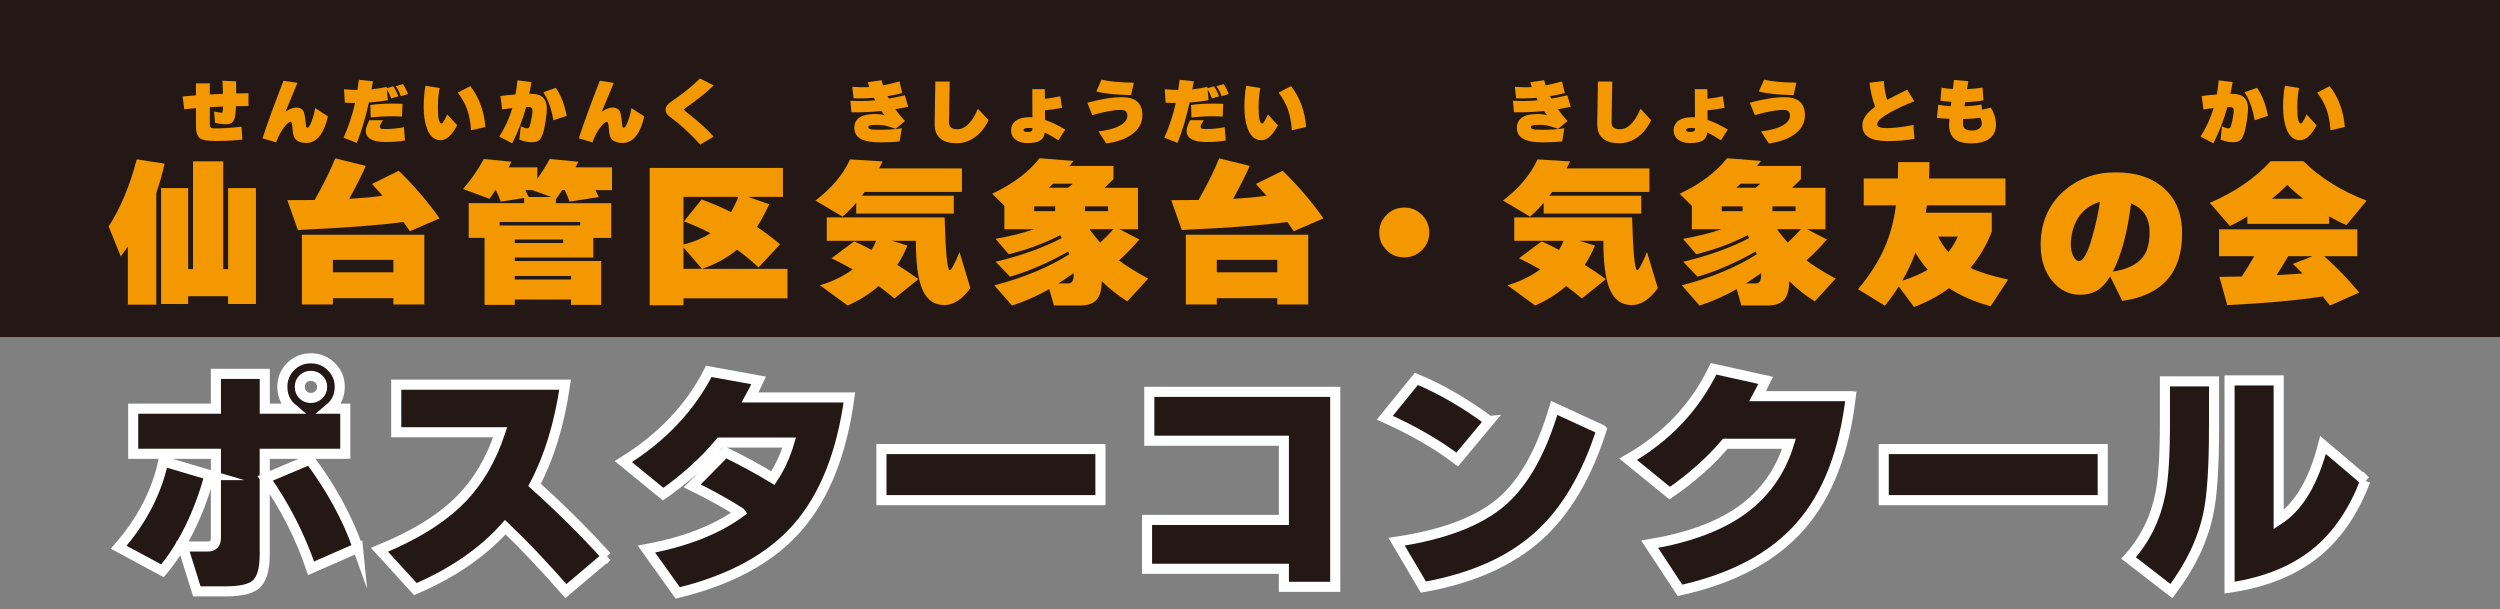 <?xml version="1.0" encoding="UTF-8"?>
<svg id="_レイヤー_2" data-name="レイヤー 2" xmlns="http://www.w3.org/2000/svg" viewBox="0 0 604.56 147.38">
  <rect x="0" y="0" width="604.56" height="147.38" fill="#808080" stroke="none"/>
  <defs>
    <style>
      .cls-1 {
        fill: #f39800;
      }

      .cls-1, .cls-2 {
        stroke-width: 0px;
      }

      .cls-3 {
        stroke: #fff;
        stroke-miterlimit: 10;
        stroke-width: 2.44px;
      }

      .cls-3, .cls-2 {
        fill: #231815;
      }
    </style>
  </defs>
  <g id="_オモテ" data-name="オモテ">
    <g id="_火山防災の日タイトル" data-name="火山防災の日タイトル">
      <rect class="cls-2" width="604.56" height="81.5"/>
      <g>
        <path class="cls-1" d="M37.79,73.67h-6.88v-14.02c-.08.13-.65.91-1.71,2.36l-2.93-7.26c2.86-4.41,5.13-9.82,6.8-16.23l6.73,1.06c-.58,2.58-1.25,4.95-2.01,7.11v26.98ZM61.88,73.52h-6.73v-1.9h-9.65v1.9h-6.54v-28.04h6.54v19.61h1.18v-26.07h7.3v26.07h1.18v-19.61h6.73v28.04Z"/>
        <path class="cls-1" d="M97.57,53.68c-5.5.76-14.01,1.41-25.54,1.94l-2.55-7.22c2.31,0,4.51-.01,6.61-.04,2.25-4,3.91-7.36,4.98-10.07l7.37,1.82c-.58,1.49-1.91,4.15-3.99,7.98,2.96-.18,5.65-.43,8.06-.76-.99-1.14-1.84-2.09-2.55-2.85l6.46-3.19c3.67,3.55,6.97,7.39,9.88,11.51l-7.18,3.12c-.51-.76-1.03-1.51-1.56-2.24ZM102.62,73.63h-7.49v-1.52h-14.63v1.52h-7.49v-16.87h29.6v16.87ZM95.13,65.84v-3h-14.63v3h14.63Z"/>
        <path class="cls-1" d="M123.67,39.09c-.13.3-.34.76-.65,1.37h6.92v2.74c.96-1.29,1.96-2.88,3-4.75l6.92.65c-.15.3-.38.76-.68,1.37h8.82v5.51h-3.99c.3.61.57,1.17.8,1.67l-7.07,1.1c-.3-.86-.7-1.79-1.18-2.77h-.61c-.51.76-.99,1.46-1.44,2.09l-.08-.04v1.1h13.38v8.4h-4.33v4.75h-19v.84h20.9v10.6h-7.3v-1.29h-13.6v1.29h-7.3v-16.19h-3.84v-8.4h13.41v-1.25l-5.66.87c-.33-.91-.72-1.84-1.18-2.77h-.11c-.58.89-1.06,1.58-1.44,2.09l-6.38-2.36c1.98-2.31,3.65-4.72,5.02-7.26l6.69.65ZM120.82,54.52h19.49v-.84h-19.49v.84ZM136.17,58.77v-.84h-11.7v.84h11.7ZM138.07,67.59v-.84h-13.6v.84h13.6ZM127.05,45.97c.28.53.54,1.09.8,1.67h5.47l-4.64-1.67h-1.63Z"/>
        <path class="cls-1" d="M190.44,72.15h-25.16v1.67h-8.17v-33.21h32.22v6.99h-8.44l5.13,1.79c-.96,2.08-1.95,3.9-2.96,5.47,1.9,1.27,3.76,2.67,5.59,4.22l-5.21,5.59c-1.75-1.62-3.48-3.05-5.21-4.29-2.33,1.95-5.16,3.5-8.47,4.64h20.67v7.14ZM178.54,47.6h-13.26v11.55c2.58-.68,4.76-1.6,6.54-2.74-1.98-1.04-4.12-2-6.42-2.89l4.26-5.28c2.41.86,4.77,1.88,7.11,3.04.63-1.06,1.23-2.29,1.79-3.69ZM165.28,59.84v5.17h4.48l-4.48-5.17Z"/>
        <path class="cls-1" d="M213.43,39.05c-.3.63-.58,1.19-.84,1.67h20.03v5.7h-23.52s-.25.33-.68.91h22.23v4.33h-23.6v-2.62c-1.14,1.34-2.24,2.46-3.31,3.34l-6.54-3.88c3.93-3.01,6.71-6.33,8.36-9.96l7.87.49ZM219.43,59.38c-.66,1.65-1.47,3.21-2.43,4.67,1.8,1.14,3.5,2.29,5.09,3.46l-5.81,4.67c-1.17-1.01-2.43-2.01-3.8-3-2.13,1.85-4.62,3.42-7.49,4.71l-6.69-4.9c2.96-.89,5.6-2.17,7.9-3.84-1.75-1.01-3.46-1.91-5.13-2.7l5.47-4.07c1.11.46,2.52,1.14,4.22,2.05.4-.63.77-1.37,1.1-2.2h-11.93v-5.66h28.5c.23,8.51.65,12.77,1.25,12.77.35,0,1.14-1.46,2.36-4.37l2.62,8.7c-1.98,2.74-4.08,4.1-6.31,4.1-2.56,0-4.37-1.37-5.43-4.1-.96-2.41-1.44-6.22-1.44-11.44h-5.78l3.72,1.14Z"/>
        <path class="cls-1" d="M253.71,69.91c-2.76,1.6-5.75,2.93-8.97,3.99l-4.29-4.9c7.12-1.85,13.16-4.36,18.13-7.52,0-.02-.09-.24-.27-.65-4.89,2.76-9.58,4.79-14.06,6.08l-3.46-3.61c6.13-1.47,11.45-3.38,15.96-5.74-.15-.25-.28-.48-.38-.68-3.8,1.95-7.94,3.48-12.43,4.6l-3.19-3.72c3.55-.63,6.64-1.41,9.27-2.32h-7.14v-5.66l-2.96-2.93c4.94-2.3,8.76-5.17,11.48-8.59l8.21.65c-.38.48-.7.89-.95,1.22h10.6v3.19c-.76.79-1.47,1.48-2.13,2.09h8.06v10.03h-4.45l4.79,2.47c-1.7,1.98-3.34,3.66-4.94,5.05,1.72,1.32,4.08,2.79,7.07,4.41l-5.05,5.51c-2.25-1.42-4.32-3.05-6.19-4.9,0,2.05-.41,3.55-1.22,4.48-.81.94-2.13,1.41-3.95,1.41h-6.38l-1.14-3.95ZM255.15,51.06v-1.14h-5.05v1.14h5.05ZM254.7,44.41c-.23.2-.58.53-1.06.99h4.67c.23-.2.61-.53,1.14-.99h-4.75ZM255.95,68.54h2.43c.84,0,1.25-.67,1.25-2.01v-.49c-1.29.91-2.52,1.75-3.69,2.51ZM267.96,51.06v-1.14h-5.59v1.14h5.59ZM263.51,55.43l.08.19c.81,1.09,1.63,2.1,2.47,3.04,1.09-.99,2.15-2.06,3.19-3.23h-5.74Z"/>
        <path class="cls-1" d="M311.32,53.68c-5.5.76-14.01,1.41-25.54,1.94l-2.55-7.22c2.31,0,4.51-.01,6.61-.04,2.25-4,3.91-7.36,4.98-10.07l7.37,1.82c-.58,1.49-1.91,4.15-3.99,7.98,2.96-.18,5.65-.43,8.06-.76-.99-1.14-1.84-2.09-2.55-2.85l6.46-3.19c3.67,3.55,6.97,7.39,9.88,11.51l-7.18,3.12c-.51-.76-1.03-1.51-1.56-2.24ZM316.37,73.63h-7.49v-1.52h-14.63v1.52h-7.49v-16.87h29.6v16.87ZM308.88,65.84v-3h-14.63v3h14.63Z"/>
        <path class="cls-1" d="M345.63,56.23c0,1.67-.59,3.09-1.77,4.26-1.18,1.17-2.6,1.75-4.28,1.75s-3.1-.58-4.28-1.75c-1.18-1.17-1.77-2.58-1.77-4.26s.59-3.1,1.77-4.27c1.18-1.18,2.6-1.77,4.28-1.77s3.1.59,4.28,1.77c1.18,1.18,1.77,2.6,1.77,4.27Z"/>
        <path class="cls-1" d="M379.68,39.05c-.3.63-.58,1.19-.84,1.67h20.03v5.7h-23.52s-.25.33-.68.91h22.23v4.33h-23.6v-2.62c-1.14,1.34-2.24,2.46-3.31,3.34l-6.54-3.88c3.93-3.01,6.71-6.33,8.36-9.96l7.87.49ZM385.68,59.38c-.66,1.65-1.47,3.21-2.43,4.67,1.8,1.14,3.5,2.29,5.09,3.46l-5.81,4.67c-1.17-1.01-2.43-2.01-3.8-3-2.13,1.85-4.62,3.42-7.49,4.71l-6.69-4.9c2.96-.89,5.6-2.17,7.9-3.84-1.75-1.01-3.46-1.91-5.13-2.7l5.47-4.07c1.11.46,2.52,1.14,4.22,2.05.41-.63.77-1.37,1.1-2.2h-11.93v-5.66h28.5c.23,8.51.65,12.77,1.25,12.77.35,0,1.14-1.46,2.36-4.37l2.62,8.7c-1.98,2.74-4.08,4.1-6.31,4.1-2.56,0-4.37-1.37-5.43-4.1-.96-2.41-1.44-6.22-1.44-11.44h-5.78l3.72,1.14Z"/>
        <path class="cls-1" d="M419.96,69.91c-2.76,1.6-5.75,2.93-8.97,3.99l-4.29-4.9c7.12-1.85,13.16-4.36,18.13-7.52,0-.02-.09-.24-.27-.65-4.89,2.76-9.58,4.79-14.06,6.08l-3.46-3.61c6.13-1.47,11.45-3.38,15.96-5.74-.15-.25-.28-.48-.38-.68-3.8,1.95-7.94,3.48-12.43,4.6l-3.19-3.72c3.55-.63,6.64-1.41,9.27-2.32h-7.14v-5.66l-2.96-2.93c4.94-2.3,8.76-5.17,11.48-8.59l8.21.65c-.38.48-.7.89-.95,1.22h10.6v3.19c-.76.79-1.47,1.48-2.13,2.09h8.06v10.03h-4.45l4.79,2.47c-1.7,1.98-3.34,3.66-4.94,5.05,1.72,1.32,4.08,2.79,7.07,4.41l-5.05,5.51c-2.25-1.42-4.32-3.05-6.19-4.9,0,2.05-.41,3.55-1.22,4.48-.81.94-2.13,1.41-3.95,1.41h-6.38l-1.14-3.95ZM421.4,51.06v-1.14h-5.05v1.14h5.05ZM420.95,44.41c-.23.2-.58.53-1.06.99h4.67c.23-.2.61-.53,1.14-.99h-4.75ZM422.2,68.54h2.43c.84,0,1.25-.67,1.25-2.01v-.49c-1.29.91-2.52,1.75-3.69,2.51ZM434.21,51.06v-1.14h-5.59v1.14h5.59ZM429.76,55.43l.08.19c.81,1.09,1.63,2.1,2.47,3.04,1.09-.99,2.15-2.06,3.19-3.23h-5.74Z"/>
        <path class="cls-1" d="M466.58,39.2c0,1.37-.03,2.69-.08,3.95h18.47v6.5h-19c-.05.41-.14,1-.27,1.79h15.96v4.56c-1.19,3.17-2.91,6.09-5.17,8.78,2.18,1.04,5.22,1.98,9.12,2.81l-4.22,6.46c-3.93-1.06-7.28-2.52-10.07-4.37-2.48,1.85-5.31,3.37-8.47,4.56l-3.69-4.98c-.99,1.57-2.1,3.13-3.34,4.67l-6.5-3.99c2.81-3.37,4.93-6.67,6.35-9.92,1.39-3.09,2.33-6.55,2.81-10.37h-7.79v-6.5h8.25c.05-1.57.08-2.89.08-3.95h7.56ZM463.2,61.13c-.91,2.41-1.98,4.66-3.19,6.76,2.38-.76,4.43-1.65,6.16-2.66-1.04-1.17-2.03-2.53-2.96-4.1ZM471.18,60.94c.86-1.09,1.62-2.33,2.28-3.72h-4.79c.73,1.47,1.57,2.71,2.51,3.72Z"/>
        <path class="cls-1" d="M527.69,56.38c0,9.58-4.83,15.04-14.48,16.38l-2.93-5.93-.04.08c-.94,1.55-1.97,2.66-3.1,3.34s-2.51,1.03-4.16,1.03c-2.64,0-4.88-1.13-6.73-3.38-1.85-2.25-2.77-5.15-2.77-8.7,0-5.29,1.84-9.6,5.51-12.92,3.44-3.06,7.64-4.6,12.58-4.6s8.65,1.22,11.51,3.65c3.07,2.61,4.6,6.3,4.6,11.06ZM507.81,48.82c-2.36.66-4.17,2.04-5.43,4.14-1.06,1.82-1.6,3.91-1.6,6.27,0,1.09.23,2.04.68,2.85.41.71.81,1.06,1.22,1.06,1.12,0,2.24-2.08,3.38-6.23.74-2.58,1.32-5.28,1.75-8.09ZM510.93,65.69c3.47-.56,5.89-1.73,7.26-3.53,1.09-1.39,1.63-3.39,1.63-6,0-3.47-1.5-5.79-4.48-6.95-.86,6.94-2.33,12.44-4.41,16.49Z"/>
        <path class="cls-1" d="M563.22,54.14h-19.76v-1.79c-1.29.81-2.7,1.58-4.22,2.32l-4.86-5.62c6.08-2.61,10.98-5.97,14.71-10.07h7.94c3.95,3.95,9.04,7.13,15.28,9.54l-4.9,5.93c-1.39-.61-2.79-1.32-4.18-2.13v1.82ZM561.7,71.69c-6.33.96-14.04,1.66-23.1,2.09l-1.9-6.84c1.22,0,3.03-.02,5.43-.08,1.06-1.62,2.06-3.26,3-4.9h-8.51v-6.5h33.44v6.5h-8.02c3.01,2.66,5.84,5.59,8.47,8.78l-7.07,3.15c-.46-.61-1.04-1.34-1.75-2.2ZM549.42,48.06h7.52c-1.39-1.09-2.66-2.2-3.8-3.34-1.14,1.14-2.38,2.26-3.72,3.34ZM550.56,66.52c1.37-.08,3.45-.2,6.23-.38-.96-1.01-1.74-1.79-2.32-2.32l4.75-1.86h-5.89c-.56.99-1.48,2.51-2.77,4.56Z"/>
      </g>
      <g>
        <path class="cls-3" d="M50.69,114.89c-2.59,9.41-6.38,17.13-11.39,23.15l-10.6-5.7c5.57-6.38,9.17-13.31,10.79-20.78l11.21,3.33ZM83.47,109.74h-19.45v24.3c0,3.68-.73,6.12-2.18,7.33-1.29,1.09-3.74,1.64-7.33,1.64h-6.91l-3.39-10.85h6c1.33,0,2-.69,2-2.06v-20.36h-20v-10.91h20v-8.42h11.82v8.42h6.67c-1.62-1.37-2.42-3.13-2.42-5.27,0-1.94.67-3.58,2-4.91s2.97-2,4.91-2,3.53.67,4.91,2c1.37,1.33,2.06,2.97,2.06,4.91,0,2.14-.83,3.9-2.48,5.27h3.82v10.91ZM86.56,132.46l-11.33,4.97c-2.63-7.72-6.32-14.97-11.09-21.75l10.79-4.54c5.17,6.95,9.05,14.06,11.63,21.33ZM77.9,93.56c0-.73-.26-1.35-.79-1.88-.53-.52-1.17-.79-1.94-.79s-1.4.25-1.91.76c-.51.51-.76,1.14-.76,1.91s.25,1.4.76,1.91c.5.51,1.14.76,1.91.76s1.41-.26,1.94-.79c.52-.52.79-1.15.79-1.88Z"/>
        <path class="cls-3" d="M146.73,134.58l-9.88,8.36c-5.62-6.38-10.5-11.53-14.66-15.45-5.45,6.1-12.71,11.09-21.75,14.97l-8.67-9.51c8.52-3.47,15.09-7.55,19.69-12.24,4.12-4.16,7.29-9.55,9.51-16.18h-25.15v-11.51h40.84c-1.37,9.45-3.84,17.53-7.39,24.24,6.46,5.82,12.28,11.59,17.45,17.33Z"/>
        <path class="cls-3" d="M178.97,123.92c-3.35-2.14-7.21-4.28-11.57-6.42l8-8.12c4,1.94,7.84,4.02,11.51,6.24,1.7-2.58,3.01-5.45,3.94-8.6h-16.72c-3.72,4.48-8.3,8.65-13.76,12.48l-9.63-7.88c9.33-5.78,16.22-13.05,20.66-21.81l12.06,2.18c-.77,1.66-1.45,3.03-2.06,4.12h24c-1.82,13.45-5.98,23.92-12.48,31.39-6.5,7.47-16.18,12.77-29.03,15.88l-7.57-10.6c9.41-1.74,16.97-4.69,22.66-8.85Z"/>
        <path class="cls-3" d="M266.11,120.95h-52.96v-12.36h52.96v12.36Z"/>
        <path class="cls-3" d="M322.89,141.91h-12.42v-4.36h-33.09v-11.82h33.09v-19.15h-32.54v-11.82h44.96v47.14Z"/>
        <path class="cls-3" d="M360.15,101.8l-7.76,9.33c-4.77-3.64-10.6-7.01-17.51-10.12l7.63-9.39c5.86,2.42,11.73,5.82,17.63,10.18ZM387.3,103.92c-3.55,11.11-8.56,19.61-15.03,25.51-6.87,6.26-16.22,10.44-28.06,12.54l-6.48-10.97c11.43-1.7,19.94-4.95,25.51-9.76,5.33-4.65,9.53-12.18,12.6-22.6l11.45,5.27Z"/>
        <path class="cls-3" d="M447.59,95.8c-1.58,13.45-5.62,23.9-12.12,31.33-6.58,7.55-16.32,12.77-29.21,15.63l-7.33-11.15c9.41-1.58,16.87-4.34,22.36-8.3,5.49-3.96,9.27-9.29,11.33-16h-15.39c-3.68,4.32-8.16,8.3-13.45,11.94l-10.06-8.18c9.29-5.33,16.18-12.62,20.66-21.88l12.6,2.79c-.69,1.41-1.33,2.69-1.94,3.82h22.54Z"/>
        <path class="cls-3" d="M508.49,120.95h-52.96v-12.36h52.96v12.36Z"/>
        <path class="cls-3" d="M535.4,103.68c0,9.45-.46,16.32-1.39,20.6-1.33,6.34-4.3,12.56-8.91,18.66l-10.36-8c3.96-4.4,6.52-9.59,7.7-15.57.73-3.55,1.09-9.31,1.09-17.27v-9.88h11.88v11.45ZM572,116.28c-2.75,7.15-6.5,12.77-11.27,16.85-5.49,4.69-12.69,7.68-21.57,8.97v-50.11h11.88v33.69c4.85-3.15,8.42-9.17,10.73-18.06l10.24,8.67Z"/>
      </g>
      <g>
        <path class="cls-1" d="M60.09,25.65c-.93,0-1.94,0-3.03.02-.03.77-.08,1.41-.14,1.92-.09.86-.29,1.48-.61,1.85-.35.41-.91.61-1.67.61s-1.61-.11-2.63-.34l-.25-2.75c.9.2,1.52.31,1.87.31.17,0,.27-.5.31-1.51-1.19.05-2.26.1-3.2.15v4.03c0,.52.11.85.34.99.14.08.48.12,1.02.12,1.82,0,3.93-.14,6.31-.41l.2,3.11c-1.93.23-4.04.34-6.34.34-1.94,0-3.19-.18-3.76-.53-.75-.46-1.12-1.52-1.12-3.16v-4.25c-.78.07-1.73.16-2.84.27l-.39-3.09c1.35-.12,2.43-.21,3.23-.27v-2.91h3.35v2.69c.84-.05,1.9-.1,3.18-.15,0-.02-.04-1.08-.12-3.18l3.28.17c.03,1.1.05,2.07.05,2.91,1.27-.03,2.25-.05,2.96-.05v3.13Z"/>
        <path class="cls-1" d="M79.3,28.13c-.43,1.97-1.06,3.51-1.89,4.62-.92,1.21-2.02,1.82-3.31,1.82-1.16,0-2-.26-2.53-.78-.4-.4-.65-.99-.75-1.79-.06-.54-.11-1.09-.15-1.63-.08-.6-.21-.9-.39-.9-.4,0-.93.44-1.6,1.33-.71.94-1.31,2.05-1.8,3.33l-.05.31-3.35-.99c1.17-3.59,2.86-8.23,5.07-13.92l3.38.51c-.67,1.59-1.63,3.91-2.89,6.97.96-.67,1.82-1,2.57-1,.84,0,1.42.28,1.75.85.19.33.34.92.44,1.79.07.6.14,1.21.2,1.82.05.27.16.41.34.41.29,0,.63-.51,1.02-1.53.36-.95.65-2.02.85-3.21l3.09,2.01Z"/>
        <path class="cls-1" d="M93.79,24.23c-1.45.26-2.98.45-4.59.56-.79,3.62-1.76,6.87-2.91,9.77l-3.2-1.26c1.23-2.79,2.16-5.59,2.77-8.4-.92,0-1.74-.02-2.47-.07l-.2-3.25c1.13.1,2.22.16,3.25.17.14-.85.25-1.67.34-2.46l3.43.37c-.07.39-.19,1.03-.37,1.94,1.26-.12,2.48-.32,3.67-.6l.03.32,1.55-.46c.51.74.92,1.55,1.24,2.43l-1.73.51c-.28-.79-.63-1.5-1.04-2.12l.22,2.53ZM97.93,33.97c-1.29.25-2.86.37-4.71.37-3.17,0-4.76-.9-4.76-2.7,0-.59.28-1.45.85-2.58h3.31c-.51.77-.76,1.3-.76,1.58s.16.44.48.51c.15.03.52.05,1.12.05,1.27,0,2.67-.15,4.22-.44l.25,3.21ZM97.34,25.11l-.14,3.08c-.84-.06-1.69-.08-2.57-.08-1.63,0-3.29.1-4.98.31l-.1-3.03c1.55-.23,3.35-.34,5.39-.34.84,0,1.64.02,2.4.07ZM98.67,22.75l-1.73.51c-.34-.93-.75-1.74-1.24-2.43l1.73-.51c.51.74.92,1.55,1.24,2.43Z"/>
        <path class="cls-1" d="M110.55,30.29c-1.25,2.41-2.58,3.62-4.01,3.62-1.53,0-2.65-.99-3.35-2.98-.49-1.41-.73-3.08-.73-5.03,0-2.05.15-3.77.44-5.17l3.42.56c-.28,1.26-.42,2.86-.42,4.81,0,2.53.3,3.79.9,3.77.16,0,.42-.34.78-1.02.31-.57.49-.96.56-1.19l2.41,2.62ZM117.38,30.72l-3.47.78c-.12-1.96-.45-3.66-.97-5.1-.49-1.35-1.23-2.68-2.23-4l3.01-1.58c1.08,1.35,1.94,2.91,2.58,4.69.6,1.69.96,3.42,1.07,5.2Z"/>
        <path class="cls-1" d="M128.52,19.82c-.16.96-.33,1.92-.53,2.87h.51c2.49,0,3.74,1.18,3.74,3.55,0,.71-.1,1.74-.31,3.08-.22,1.37-.43,2.36-.65,2.98-.25.73-.52,1.22-.8,1.5-.41.4-1.03.6-1.87.6-.91,0-1.92-.21-3.03-.63l.36-3.21c.68.32,1.19.48,1.53.48.29,0,.49-.14.58-.41.16-.46.32-1.13.48-1.99.16-.86.25-1.5.25-1.9,0-.58-.34-.87-1.02-.87.01,0-.16,0-.53.02-.83,3.07-1.96,6-3.38,8.77l-3.11-1.63c1.39-2.2,2.45-4.5,3.16-6.9-.77.08-1.59.19-2.47.32l-.41-3.23c1.05-.16,2.27-.28,3.64-.37.2-1.11.36-2.26.46-3.43l3.38.42ZM137.03,28.03l-3.21,1.05c-.44-2.67-1.25-4.94-2.43-6.78l3.01-1.07c1.28,1.86,2.16,4.13,2.63,6.8Z"/>
        <path class="cls-1" d="M155.8,28.13c-.43,1.97-1.06,3.51-1.89,4.62-.92,1.21-2.02,1.82-3.32,1.82-1.16,0-2-.26-2.53-.78-.4-.4-.65-.99-.75-1.79-.06-.54-.11-1.09-.15-1.63-.08-.6-.21-.9-.39-.9-.4,0-.93.44-1.6,1.33-.71.94-1.31,2.05-1.8,3.33l-.05.31-3.35-.99c1.17-3.59,2.86-8.23,5.07-13.92l3.38.51c-.67,1.59-1.63,3.91-2.89,6.97.96-.67,1.82-1,2.57-1,.84,0,1.42.28,1.75.85.19.33.34.92.44,1.79.07.6.14,1.21.2,1.82.04.27.16.41.34.41.29,0,.63-.51,1.02-1.53.36-.95.65-2.02.85-3.21l3.09,2.01Z"/>
        <path class="cls-1" d="M172.58,20.67c-1.55,1.51-3.67,3.22-6.36,5.13-.54.39-.82.62-.82.71s.27.35.82.77c2.72,2.11,4.83,4.03,6.34,5.76l-3.23,1.92c-2.31-2.58-4.79-4.85-7.43-6.8-.63-.46-.95-1.02-.95-1.67,0-.68.52-1.37,1.56-2.06,2.63-1.76,4.88-3.58,6.75-5.46l3.32,1.68Z"/>
        <path class="cls-1" d="M219.62,25.81c-1.07.24-2.1.44-3.11.59.7,1,1.48,1.95,2.33,2.86l-2.24,1.89c-.97-.33-1.63-.54-1.97-.63-.82-.22-1.58-.32-2.28-.32-.84,0-1.34.01-1.51.03-.58.06-.87.23-.87.51,0,.33.4.53,1.19.61.23.02.85.03,1.87.03,1.85,0,3.53-.12,5.05-.37l-.53,3.18c-1.26.16-2.81.24-4.66.24s-3.34-.22-4.35-.65c-1.29-.57-1.94-1.52-1.94-2.86,0-2.23,1.67-3.35,5.01-3.35,1,0,1.76.11,2.29.32-.25-.32-.5-.67-.75-1.05-2.46.26-4.88.36-7.26.31l-.25-2.79c1.98.11,3.98.08,6-.1-.07-.14-.17-.34-.31-.61-1.76.15-3.39.19-4.91.12l-.32-2.77c1.43.11,2.8.13,4.11.05-.11-.32-.24-.71-.37-1.17l3.35-.48c.1.43.22.84.34,1.24,1.18-.21,2.5-.53,3.98-.95l.68,2.82c-1.05.28-2.24.53-3.57.75.04.09.15.28.31.58,1.22-.2,2.51-.47,3.86-.8l.83,2.77Z"/>
        <path class="cls-1" d="M239.05,29.05c-.82,1.77-1.92,3.15-3.32,4.15-1.35.96-2.82,1.45-4.4,1.45s-2.9-.35-3.81-1.05c-1-.78-1.5-1.96-1.5-3.52,0-1.01.02-2.56.07-4.64.06-2.37.09-4.28.1-5.73h3.47c-.01,1.46-.05,3.31-.1,5.54-.04,1.95-.07,3.42-.07,4.42,0,1.05.67,1.58,2.01,1.58,1.93,0,3.59-1.65,4.98-4.95l2.57,2.75Z"/>
        <path class="cls-1" d="M257.6,31.35l-1.68,2.58c-1.17-.78-2.25-1.41-3.25-1.89-.12.91-.51,1.56-1.16,1.96-.65.4-1.68.6-3.11.6-1.03,0-1.91-.23-2.63-.7-.84-.56-1.26-1.34-1.26-2.35s.41-1.86,1.24-2.43c.78-.52,1.85-.78,3.21-.78.31,0,.54,0,.7.02l-.03-6.8h3.03s0,.82.02,2.33c.97-.09,2.21-.29,3.72-.61l.42,2.79c-1.67.32-3.04.52-4.13.61l.02,2.31c1.45.48,3.08,1.26,4.9,2.35ZM249.68,31.02c-.34-.06-.63-.08-.87-.08-.85,0-1.28.16-1.28.49s.31.48.94.48,1.03-.13,1.14-.39c.04-.11.07-.28.07-.49Z"/>
        <path class="cls-1" d="M276.25,27.88c0,1.95-.93,3.55-2.79,4.79-1.55,1.03-3.54,1.71-5.95,2.02l-1.87-2.91c2.36-.29,4.14-.79,5.34-1.5,1.1-.65,1.65-1.41,1.65-2.29,0-.94-.49-1.41-1.48-1.41-1.81,0-4.15.42-7.02,1.27l-1.19-3.01c3.3-.9,6.1-1.34,8.42-1.34,3.26,0,4.9,1.46,4.9,4.37ZM274.19,19.99l-.66,3.01c-3.73-.07-6.53-.36-8.42-.88l1.28-2.89c1.59.45,4.19.71,7.8.76Z"/>
        <path class="cls-1" d="M292.26,24.23c-1.45.26-2.98.45-4.59.56-.79,3.62-1.76,6.87-2.91,9.77l-3.2-1.26c1.24-2.79,2.16-5.59,2.77-8.4-.92,0-1.74-.02-2.46-.07l-.2-3.25c1.13.1,2.21.16,3.25.17.14-.85.25-1.67.34-2.46l3.43.37c-.07.39-.19,1.03-.37,1.94,1.26-.12,2.48-.32,3.67-.6l.03.32,1.55-.46c.51.74.92,1.55,1.24,2.43l-1.73.51c-.28-.79-.63-1.5-1.04-2.12l.22,2.53ZM296.41,33.97c-1.29.25-2.86.37-4.71.37-3.17,0-4.76-.9-4.76-2.7,0-.59.28-1.45.85-2.58h3.31c-.51.77-.76,1.3-.76,1.58s.16.44.48.51c.15.03.52.05,1.12.05,1.27,0,2.67-.15,4.22-.44l.25,3.21ZM295.81,25.11l-.14,3.08c-.84-.06-1.69-.08-2.57-.08-1.63,0-3.29.1-4.98.31l-.1-3.03c1.55-.23,3.35-.34,5.39-.34.84,0,1.64.02,2.4.07ZM297.14,22.75l-1.73.51c-.34-.93-.75-1.74-1.24-2.43l1.73-.51c.51.74.92,1.55,1.24,2.43Z"/>
        <path class="cls-1" d="M309.02,30.29c-1.25,2.41-2.58,3.62-4.01,3.62-1.53,0-2.65-.99-3.35-2.98-.49-1.41-.73-3.08-.73-5.03,0-2.05.15-3.77.44-5.17l3.42.56c-.28,1.26-.43,2.86-.43,4.81,0,2.53.3,3.79.9,3.77.16,0,.42-.34.78-1.02.31-.57.49-.96.56-1.19l2.41,2.62ZM315.86,30.72l-3.47.78c-.12-1.96-.45-3.66-.97-5.1-.49-1.35-1.23-2.68-2.23-4l3.01-1.58c1.08,1.35,1.94,2.91,2.58,4.69.6,1.69.96,3.42,1.07,5.2Z"/>
        <path class="cls-1" d="M379.84,25.81c-1.07.24-2.1.44-3.11.59.7,1,1.48,1.95,2.33,2.86l-2.24,1.89c-.97-.33-1.63-.54-1.97-.63-.82-.22-1.58-.32-2.28-.32-.84,0-1.34.01-1.51.03-.58.06-.87.23-.87.51,0,.33.4.53,1.19.61.23.02.85.03,1.87.03,1.85,0,3.53-.12,5.05-.37l-.53,3.18c-1.26.16-2.81.24-4.66.24s-3.34-.22-4.35-.65c-1.29-.57-1.94-1.52-1.94-2.86,0-2.23,1.67-3.35,5.01-3.35,1,0,1.76.11,2.29.32-.25-.32-.5-.67-.75-1.05-2.46.26-4.88.36-7.26.31l-.25-2.79c1.98.11,3.98.08,6-.1-.07-.14-.17-.34-.31-.61-1.76.15-3.39.19-4.91.12l-.32-2.77c1.43.11,2.8.13,4.11.05-.11-.32-.24-.71-.37-1.17l3.35-.48c.1.43.22.84.34,1.24,1.18-.21,2.5-.53,3.98-.95l.68,2.82c-1.05.28-2.24.53-3.57.75.04.09.15.28.31.58,1.22-.2,2.51-.47,3.86-.8l.83,2.77Z"/>
        <path class="cls-1" d="M399.28,29.05c-.82,1.77-1.92,3.15-3.32,4.15-1.35.96-2.82,1.45-4.4,1.45s-2.9-.35-3.81-1.05c-1-.78-1.5-1.96-1.5-3.52,0-1.01.02-2.56.07-4.64.06-2.37.09-4.28.1-5.73h3.47c-.01,1.46-.05,3.31-.1,5.54-.04,1.95-.07,3.42-.07,4.42,0,1.05.67,1.58,2.01,1.58,1.93,0,3.59-1.65,4.98-4.95l2.57,2.75Z"/>
        <path class="cls-1" d="M417.82,31.35l-1.68,2.58c-1.17-.78-2.25-1.41-3.25-1.89-.12.91-.51,1.56-1.16,1.96-.65.4-1.68.6-3.11.6-1.03,0-1.91-.23-2.63-.7-.84-.56-1.26-1.34-1.26-2.35s.41-1.86,1.24-2.43c.78-.52,1.85-.78,3.21-.78.31,0,.54,0,.7.02l-.03-6.8h3.03s0,.82.02,2.33c.97-.09,2.21-.29,3.72-.61l.42,2.79c-1.67.32-3.04.52-4.13.61l.02,2.31c1.45.48,3.08,1.26,4.9,2.35ZM409.9,31.02c-.34-.06-.63-.08-.87-.08-.85,0-1.28.16-1.28.49s.31.48.94.48,1.03-.13,1.14-.39c.04-.11.07-.28.07-.49Z"/>
        <path class="cls-1" d="M436.47,27.88c0,1.95-.93,3.55-2.79,4.79-1.55,1.03-3.54,1.71-5.95,2.02l-1.87-2.91c2.36-.29,4.14-.79,5.34-1.5,1.1-.65,1.65-1.41,1.65-2.29,0-.94-.49-1.41-1.48-1.41-1.81,0-4.15.42-7.02,1.27l-1.19-3.01c3.3-.9,6.1-1.34,8.42-1.34,3.26,0,4.9,1.46,4.9,4.37ZM434.41,19.99l-.66,3.01c-3.73-.07-6.53-.36-8.42-.88l1.28-2.89c1.59.45,4.19.71,7.8.76Z"/>
        <path class="cls-1" d="M462.97,33.59c-2.04.35-4.21.53-6.51.53-4.07,0-6.1-1.25-6.1-3.76,0-1.58,1.03-3.09,3.09-4.54-.65-1.68-1.1-3.62-1.36-5.81l3.47-.44c.1,1.67.36,3.19.78,4.56,1.16-.57,2.78-1.38,4.86-2.45l1.73,2.81c-2.25.87-4.24,1.8-5.97,2.77-1,.57-1.71,1.04-2.14,1.41-.58.49-.87.96-.87,1.43,0,.59.78.88,2.33.88,1.68,0,3.82-.25,6.43-.75l.25,3.37Z"/>
        <path class="cls-1" d="M482.68,30.07c0,1.51-.52,2.65-1.56,3.43-1.04.78-2.52,1.17-4.42,1.17s-3.3-.4-4.18-1.21c-.79-.74-1.19-1.84-1.19-3.3,0-.39.02-.86.07-1.43-1.19-.05-2.19-.12-3.01-.22l.31-3.18c.94.17,1.95.29,3.03.36.03-.24.08-.6.14-1.07-.9-.06-1.77-.15-2.63-.27l.25-3.15c.87.16,1.79.27,2.75.32l.27-2.18,3.48.29-.31,1.92c1.29-.06,2.54-.18,3.76-.37l.2,3.08c-1.45.26-2.93.41-4.44.44-.01.08-.06.42-.14,1.02,1.39-.06,2.77-.2,4.11-.44l.12,1.24,2.16-.49c.82,1.39,1.22,2.74,1.22,4.03ZM478.89,28.48c-1.22.17-2.61.27-4.17.31-.02.33-.03.68-.03,1.05,0,.48.1.84.29,1.09.33.42.96.63,1.89.63.85,0,1.49-.21,1.92-.63.31-.29.46-.63.46-1.02s-.12-.87-.36-1.43Z"/>
        <path class="cls-1" d="M539.91,19.82c-.16.96-.33,1.92-.53,2.87h.51c2.49,0,3.74,1.18,3.74,3.55,0,.71-.1,1.74-.31,3.08-.21,1.37-.43,2.36-.65,2.98-.25.73-.52,1.22-.8,1.5-.41.4-1.03.6-1.87.6-.91,0-1.92-.21-3.03-.63l.36-3.21c.68.32,1.19.48,1.53.48.29,0,.49-.14.58-.41.16-.46.32-1.13.49-1.99.16-.86.25-1.5.25-1.9,0-.58-.34-.87-1.02-.87.01,0-.17,0-.53.02-.83,3.07-1.96,6-3.38,8.77l-3.11-1.63c1.39-2.2,2.45-4.5,3.16-6.9-.77.08-1.59.19-2.46.32l-.41-3.23c1.05-.16,2.27-.28,3.64-.37.2-1.11.36-2.26.46-3.43l3.38.42ZM548.43,28.03l-3.21,1.05c-.44-2.67-1.25-4.94-2.43-6.78l3.01-1.07c1.28,1.86,2.16,4.13,2.63,6.8Z"/>
        <path class="cls-1" d="M560.2,30.29c-1.25,2.41-2.58,3.62-4.01,3.62-1.53,0-2.65-.99-3.35-2.98-.49-1.41-.73-3.08-.73-5.03,0-2.05.15-3.77.44-5.17l3.42.56c-.28,1.26-.43,2.86-.43,4.81,0,2.53.3,3.79.9,3.77.16,0,.42-.34.78-1.02.31-.57.49-.96.56-1.19l2.41,2.62ZM567.03,30.72l-3.47.78c-.12-1.96-.45-3.66-.97-5.1-.49-1.35-1.23-2.68-2.23-4l3.01-1.58c1.08,1.35,1.94,2.91,2.58,4.69.6,1.69.96,3.42,1.07,5.2Z"/>
      </g>
    </g>
  </g>
</svg>